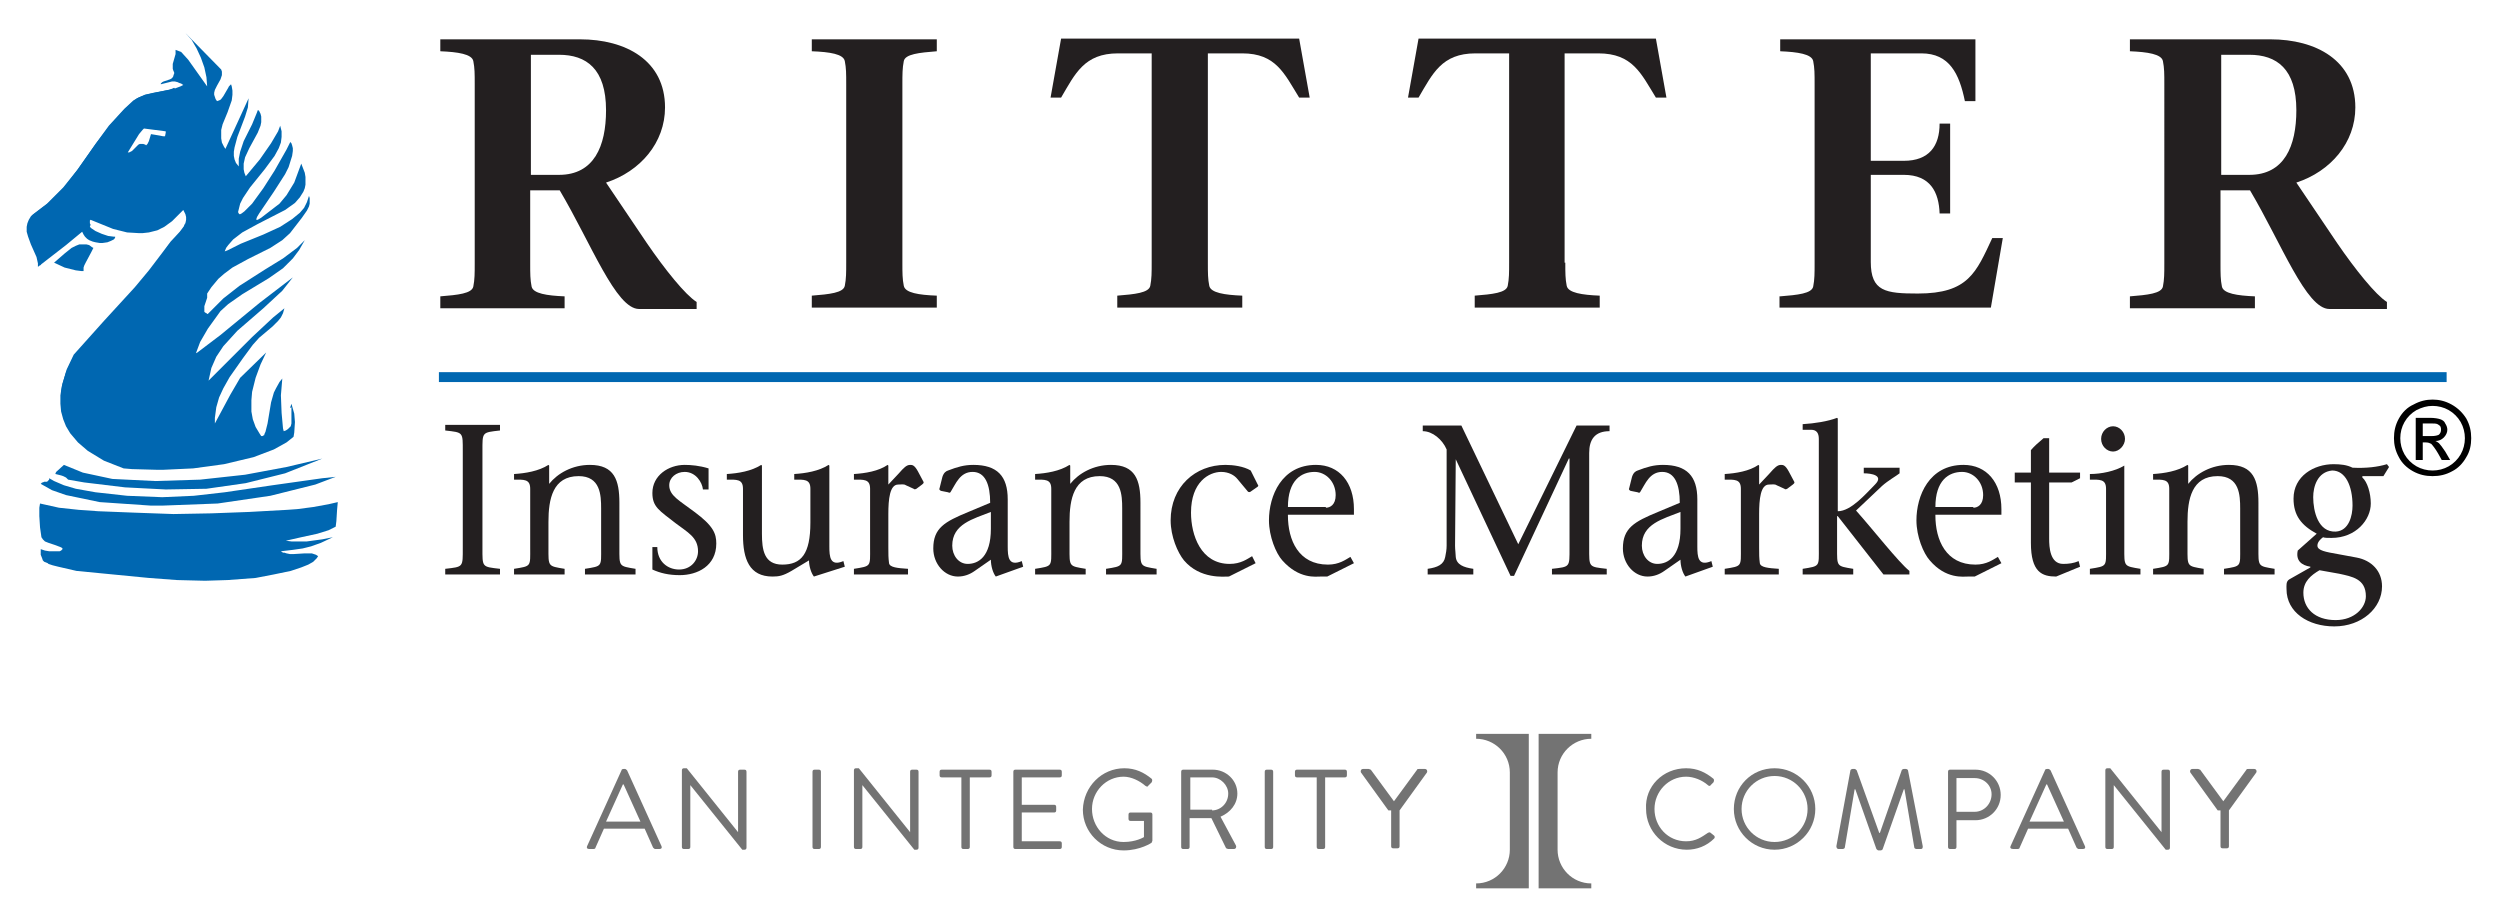 <svg xmlns="http://www.w3.org/2000/svg" xmlns:xlink="http://www.w3.org/1999/xlink" id="Layer_1" x="0" y="0" version="1.1" viewBox="0 0 356 131.3" xml:space="preserve" style="enable-background:new 0 0 356 131.3"><style type="text/css">.st0{fill:#737373}.st1{fill:#231f20}.st2{fill-rule:evenodd;clip-rule:evenodd;fill:#0067b1}.st3{fill:none;stroke:#0067b1;stroke-width:1.409}</style><g><g><g><path d="M83.6,120.5l4.9-10.8c0-0.1,0.1-0.2,0.3-0.2h0.2c0.1,0,0.2,0.1,0.3,0.2l4.9,10.8c0.1,0.2,0,0.4-0.3,0.4h-0.6 c-0.1,0-0.2-0.1-0.3-0.2l-1.2-2.7H86l-1.2,2.7c0,0.1-0.1,0.2-0.3,0.2h-0.6C83.6,120.9,83.5,120.7,83.6,120.5z M91.2,117 c-0.8-1.8-1.6-3.5-2.4-5.3h-0.1l-2.4,5.3H91.2z" class="st0"/><path d="M97.1,109.7c0-0.2,0.1-0.3,0.3-0.3h0.4l7.3,9.1c0,0,0,0,0,0v-8.6c0-0.2,0.1-0.3,0.3-0.3h0.6 c0.2,0,0.3,0.1,0.3,0.3v10.8c0,0.2-0.1,0.3-0.3,0.3h-0.3l-7.4-9.2h0v8.8c0,0.2-0.1,0.3-0.3,0.3h-0.6c-0.2,0-0.3-0.1-0.3-0.3 V109.7z" class="st0"/><path d="M115.7,109.9c0-0.2,0.1-0.3,0.3-0.3h0.6c0.2,0,0.3,0.1,0.3,0.3v10.7c0,0.2-0.1,0.3-0.3,0.3H116 c-0.2,0-0.3-0.1-0.3-0.3V109.9z" class="st0"/><path d="M121.6,109.7c0-0.2,0.1-0.3,0.3-0.3h0.4l7.3,9.1c0,0,0,0,0,0v-8.6c0-0.2,0.1-0.3,0.3-0.3h0.6 c0.2,0,0.3,0.1,0.3,0.3v10.8c0,0.2-0.1,0.3-0.3,0.3h-0.3l-7.4-9.2h0v8.8c0,0.2-0.1,0.3-0.3,0.3h-0.6c-0.2,0-0.3-0.1-0.3-0.3 V109.7z" class="st0"/><path d="M136.9,110.7h-2.8c-0.2,0-0.3-0.1-0.3-0.3v-0.5c0-0.2,0.1-0.3,0.3-0.3h6.8c0.2,0,0.3,0.1,0.3,0.3v0.5 c0,0.2-0.1,0.3-0.3,0.3h-2.8v9.9c0,0.2-0.1,0.3-0.3,0.3h-0.6c-0.2,0-0.3-0.1-0.3-0.3V110.7z" class="st0"/><path d="M144.3,109.9c0-0.2,0.1-0.3,0.3-0.3h6.3c0.2,0,0.3,0.1,0.3,0.3v0.5c0,0.2-0.1,0.3-0.3,0.3h-5.4v3.9h4.6 c0.2,0,0.3,0.1,0.3,0.3v0.5c0,0.2-0.1,0.3-0.3,0.3h-4.6v4.1h5.4c0.2,0,0.3,0.1,0.3,0.3v0.5c0,0.2-0.1,0.3-0.3,0.3h-6.3 c-0.2,0-0.3-0.1-0.3-0.3V109.9z" class="st0"/><path d="M160.1,109.4c1.6,0,2.8,0.6,3.9,1.5c0.1,0.1,0.1,0.3,0,0.5c-0.1,0.1-0.3,0.3-0.5,0.5c-0.1,0.2-0.2,0.1-0.4,0 c-0.8-0.7-2-1.3-3.1-1.3c-2.5,0-4.5,2.1-4.5,4.6c0,2.5,1.9,4.7,4.5,4.7c1.8,0,2.9-0.7,2.9-0.7v-2.3h-1.9c-0.2,0-0.3-0.1-0.3-0.3 V116c0-0.2,0.1-0.3,0.3-0.3h2.8c0.2,0,0.3,0.1,0.3,0.3v3.7c0,0.1-0.1,0.2-0.1,0.3c0,0-1.6,1.1-4,1.1c-3.2,0-5.8-2.6-5.8-5.8 C154.3,112,156.9,109.4,160.1,109.4z" class="st0"/><path d="M168.2,109.9c0-0.2,0.1-0.3,0.3-0.3h4.2c1.9,0,3.5,1.5,3.5,3.4c0,1.5-1,2.7-2.4,3.3l2.2,4.1 c0.1,0.2,0,0.5-0.3,0.5h-0.8c-0.1,0-0.2-0.1-0.3-0.1l-2.1-4.3h-3.1v4.1c0,0.2-0.1,0.3-0.3,0.3h-0.6c-0.2,0-0.3-0.1-0.3-0.3V109.9 z M172.6,115.4c1.2,0,2.3-1,2.3-2.4c0-1.2-1.1-2.3-2.3-2.3h-3.1v4.6H172.6z" class="st0"/><path d="M180.1,109.9c0-0.2,0.1-0.3,0.3-0.3h0.6c0.2,0,0.3,0.1,0.3,0.3v10.7c0,0.2-0.1,0.3-0.3,0.3h-0.6 c-0.2,0-0.3-0.1-0.3-0.3V109.9z" class="st0"/><path d="M187.5,110.7h-2.8c-0.2,0-0.3-0.1-0.3-0.3v-0.5c0-0.2,0.1-0.3,0.3-0.3h6.8c0.2,0,0.3,0.1,0.3,0.3v0.5 c0,0.2-0.1,0.3-0.3,0.3h-2.8v9.9c0,0.2-0.1,0.3-0.3,0.3h-0.6c-0.2,0-0.3-0.1-0.3-0.3V110.7z" class="st0"/><path d="M197.7,115.4l-3.9-5.4c-0.1-0.2,0-0.5,0.3-0.5h0.8c0.1,0,0.2,0.1,0.3,0.1l3.3,4.5l3.3-4.5 c0-0.1,0.1-0.1,0.3-0.1h0.8c0.3,0,0.4,0.3,0.3,0.5l-3.9,5.4v5.1c0,0.2-0.1,0.3-0.3,0.3h-0.6c-0.2,0-0.3-0.1-0.3-0.3V115.4z" class="st0"/><path d="M240.1,109.4c1.6,0,2.8,0.6,3.9,1.5c0.1,0.1,0.1,0.3,0,0.5l-0.4,0.4c-0.1,0.2-0.3,0.1-0.4,0 c-0.8-0.7-2-1.2-3.1-1.2c-2.5,0-4.5,2.1-4.5,4.6c0,2.5,1.9,4.6,4.5,4.6c1.4,0,2.2-0.6,3.1-1.2c0.2-0.1,0.3-0.1,0.4,0l0.5,0.4 c0.1,0.1,0.1,0.3,0,0.4c-1.1,1.1-2.5,1.6-3.9,1.6c-3.2,0-5.8-2.6-5.8-5.8C234.2,112,236.8,109.4,240.1,109.4z" class="st0"/><path d="M252.7,109.4c3.2,0,5.8,2.6,5.8,5.8c0,3.2-2.6,5.8-5.8,5.8s-5.8-2.6-5.8-5.8 C246.9,112,249.4,109.4,252.7,109.4z M252.7,119.9c2.6,0,4.7-2.1,4.7-4.7c0-2.6-2.1-4.7-4.7-4.7s-4.7,2.1-4.7,4.7 C248,117.8,250.1,119.9,252.7,119.9z" class="st0"/><path d="M263.5,109.7c0-0.1,0.2-0.2,0.3-0.2h0.3c0.1,0,0.2,0.1,0.3,0.2l3.2,8.9c0,0,0,0,0.1,0l3.1-8.9 c0-0.1,0.2-0.2,0.3-0.2h0.3c0.1,0,0.3,0.1,0.3,0.2l2.1,10.8c0,0.2,0,0.4-0.3,0.4h-0.6c-0.1,0-0.3-0.1-0.3-0.2l-1.4-8.3 c0,0,0,0-0.1,0l-3,8.5c0,0.1-0.2,0.2-0.3,0.2h-0.3c-0.1,0-0.2-0.1-0.3-0.2l-3-8.5c0,0,0,0-0.1,0l-1.4,8.3c0,0.1-0.2,0.2-0.3,0.2 h-0.6c-0.2,0-0.3-0.2-0.3-0.4L263.5,109.7z" class="st0"/><path d="M277.4,109.9c0-0.2,0.1-0.3,0.3-0.3h3.6c2,0,3.6,1.6,3.6,3.6c0,2-1.6,3.6-3.6,3.6h-2.7v3.8 c0,0.2-0.1,0.3-0.3,0.3h-0.6c-0.2,0-0.3-0.1-0.3-0.3V109.9z M281.2,115.6c1.3,0,2.4-1.1,2.4-2.5c0-1.3-1.1-2.3-2.4-2.3h-2.6v4.8 H281.2z" class="st0"/><path d="M286.3,120.5l4.9-10.8c0-0.1,0.1-0.2,0.3-0.2h0.2c0.1,0,0.2,0.1,0.3,0.2l4.9,10.8c0.1,0.2,0,0.4-0.3,0.4 h-0.6c-0.1,0-0.2-0.1-0.3-0.2l-1.2-2.7h-5.7l-1.2,2.7c0,0.1-0.1,0.2-0.3,0.2h-0.6C286.3,120.9,286.2,120.7,286.3,120.5z M293.9,117c-0.8-1.8-1.6-3.5-2.4-5.3h-0.1l-2.4,5.3H293.9z" class="st0"/><path d="M299.8,109.7c0-0.2,0.1-0.3,0.3-0.3h0.4l7.3,9.1c0,0,0,0,0,0v-8.6c0-0.2,0.1-0.3,0.3-0.3h0.6 c0.2,0,0.3,0.1,0.3,0.3v10.8c0,0.2-0.1,0.3-0.3,0.3h-0.3l-7.4-9.2h0v8.8c0,0.2-0.1,0.3-0.3,0.3h-0.6c-0.2,0-0.3-0.1-0.3-0.3 V109.7z" class="st0"/><path d="M315.8,115.4l-3.9-5.4c-0.1-0.2,0-0.5,0.3-0.5h0.8c0.1,0,0.2,0.1,0.3,0.1l3.3,4.5l3.3-4.5 c0-0.1,0.1-0.1,0.3-0.1h0.8c0.3,0,0.4,0.3,0.3,0.5l-3.9,5.4v5.1c0,0.2-0.1,0.3-0.3,0.3h-0.6c-0.2,0-0.3-0.1-0.3-0.3V115.4z" class="st0"/></g><g><path d="M217.7,104.5v22h-7.5v-0.7c2.7,0,4.8-2.2,4.8-4.8v-11c0-2.7-2.2-4.8-4.8-4.8v-0.7H217.7z" class="st0"/><path d="M219.1,104.5v22h7.5v-0.7c-2.7,0-4.8-2.2-4.8-4.8v-11c0-2.7,2.2-4.8,4.8-4.8v-0.7H219.1z" class="st0"/></g></g><g><g><path d="M68.7,78c0,2.8-0.1,2.7,2.5,3v0.8h-7.8V81c2.6-0.3,2.5-0.2,2.5-3V64.3c0-2.8,0.1-2.7-2.5-3v-0.8h7.8v0.8 c-2.6,0.3-2.5,0.2-2.5,3V78z" class="st1"/><path d="M78.1,78c0,2.7-0.1,2.6,2.3,3v0.8h-7.2V81c2.5-0.4,2.3-0.3,2.3-3v-8.4c0-1.4-0.9-1.3-2.3-1.3v-0.8 c1.6-0.1,3.5-0.4,4.9-1.3l0.1,0.1v2.6c1.2-1.5,3.3-2.7,5.8-2.7c3.5,0,4.2,2.2,4.2,5.4V78c0,2.7-0.1,2.6,2.3,3v0.8h-7.2V81 c2.5-0.4,2.3-0.3,2.3-3v-5.6c0-1.9-0.1-4.6-3.2-4.6c-3.7,0-4.3,3.3-4.3,6.5V78z" class="st1"/><path d="M92.8,77.9h0.8c0,2.1,1.5,3.2,3.1,3.2c1.7,0,2.7-1.3,2.7-2.6c0-2-1.5-2.7-3.2-4c-2.3-1.8-3.3-2.3-3.3-4.3 c0-2.5,2.3-4,4.6-4c0.9,0,2.1,0.1,3.4,0.5v3h-0.8c-0.1-1-1-2.5-2.6-2.5c-1.2,0-2.2,0.8-2.2,1.9c0,1.5,1.5,2.2,3.6,3.8 c2.7,2,3.1,3.1,3.1,4.5c0,3.2-2.7,4.5-5.2,4.5c-1.6,0-2.8-0.3-3.9-0.8V77.9z" class="st1"/><path d="M115.9,82.1c-0.4-0.5-0.7-1.5-0.7-2.3l-2.5,1.5c-1.2,0.7-1.8,0.8-2.7,0.8c-3.3,0-4.2-2.5-4.2-5.9v-6.6 c0-1.4-0.9-1.3-2.3-1.3v-0.8c1.6-0.1,3.5-0.4,4.9-1.3l0.1,0.1V76c0,2.3,0.3,4.4,2.9,4.4c2.7,0,4-1.5,4-6v-4.8 c0-1.4-0.9-1.3-2.3-1.3v-0.8c1.6-0.1,3.5-0.4,4.9-1.3l0.1,0.1v11.5c0,1.5,0.1,2.9,2,2.1l0.2,0.8L115.9,82.1z" class="st1"/><path d="M129,69.1c-0.3-0.2-0.6-0.1-1.1-0.1c-1.2,0-1.4,2.1-1.4,4.2V78c0,1,0,1.4,0.1,2.2c0.1,0.6,1.2,0.7,2.7,0.8 v0.8h-7.7V81c2.5-0.4,2.3-0.3,2.3-3v-8.4c0-1.4-0.9-1.3-2.3-1.3v-0.8c1.6-0.1,3.5-0.4,4.8-1.3l0.1,0.1V69l1.5-1.6 c0.7-0.8,1.1-1.2,1.6-1.2c0.3,0,0.6,0,1.1,0.9l0.8,1.5c0.1,0.2-0.1,0.3-0.2,0.4l-0.8,0.6c-0.2,0.1-0.3,0.1-0.4,0L129,69.1z" class="st1"/><path d="M141.8,82.1c-0.4-0.5-0.7-1.5-0.7-2.4l-2.3,1.6c-0.7,0.5-1.5,0.8-2.4,0.8c-1.9,0-3.5-1.8-3.5-4 c0-2.9,1.6-3.8,5-5.2l3.1-1.3c0-2.6-0.7-4.4-2.5-4.4c-1.8,0-2.4,1.7-3.1,2.8c-0.1,0.2-0.2,0.2-0.4,0.1l-1-0.2 c-0.2-0.1-0.3-0.2-0.2-0.4l0.4-1.6c0.2-0.6,0.5-0.8,0.8-0.9c1.3-0.5,2.3-0.8,3.6-0.8c3.4,0,4.9,1.6,4.9,4.9v6.7 c0,1.5,0.1,2.9,2,2.1l0.2,0.8L141.8,82.1z M141.1,72.9c-2.5,1-5.5,1.7-5.5,4.8c0,1.4,0.9,2.6,2.2,2.6c1.5,0,3.3-1,3.3-5V72.9z" class="st1"/><path d="M152.3,78c0,2.7-0.1,2.6,2.3,3v0.8h-7.2V81c2.5-0.4,2.3-0.3,2.3-3v-8.4c0-1.4-0.9-1.3-2.3-1.3v-0.8 c1.6-0.1,3.5-0.4,4.9-1.3l0.1,0.1v2.6c1.2-1.5,3.3-2.7,5.8-2.7c3.5,0,4.2,2.2,4.2,5.4V78c0,2.7-0.1,2.6,2.3,3v0.8h-7.2V81 c2.5-0.4,2.3-0.3,2.3-3v-5.6c0-1.9-0.1-4.6-3.2-4.6c-3.7,0-4.3,3.3-4.3,6.5V78z" class="st1"/><path d="M178.8,80.2l-3.8,1.9c-0.7,0-4.1,0.4-6.4-2.3c-0.9-1.1-1.9-3.4-1.9-5.7c0-4.8,3.5-7.9,7.8-7.9 c1.1,0,2.6,0.2,3.6,0.8l1,2c0.1,0.1,0.1,0.2,0,0.3l-1,0.7c-0.1,0.1-0.3,0.1-0.4,0l-1.5-1.8c-0.4-0.5-1.2-1-2.3-1 c-1.7,0-4.3,1.4-4.3,5.8c0,3.2,1.4,7.3,5.5,7.3c1.6,0,2.5-0.7,3.2-1.1L178.8,80.2z" class="st1"/><path d="M183.4,73.4c0,3.5,1.5,7,5.7,7c1.6,0,2.5-0.7,3.2-1.1l0.5,0.9l-3.8,1.9h-0.9c-0.7,0-3.1,0.4-5.5-2.3 c-0.9-1-1.9-3.4-1.9-5.7c0-3.5,1.8-7.9,6.7-7.9c3.3,0,5.4,2.5,5.4,6.3v0.8H183.4z M188.8,72.3c0.6,0,1.4-0.4,1.4-1.8 c0-1.9-1.4-3.3-3-3.3c-1.9,0-3.8,1.2-3.8,5H188.8z" class="st1"/><path d="M207.3,65.4L207.3,65.4l-0.1,12.3c0,0.6,0.1,1.2,0.1,1.6c0.1,1.1,1.1,1.5,2.5,1.7v0.8h-6.5V81 c1.4-0.2,2.3-0.6,2.5-1.7c0.1-0.5,0.2-1,0.2-1.6V64c-0.6-1.4-2-2.6-3.4-2.6v-0.8h5.5l8.1,16.9l8.3-16.9h4.7v0.8 c-2.1,0-2.9,1.2-2.9,3.1V78c0,2.8-0.1,2.7,2.5,3v0.8H221V81c2.6-0.3,2.5-0.2,2.5-3V65.3h-0.1L215.6,82h-0.5L207.3,65.4z" class="st1"/><path d="M240,82.1c-0.4-0.5-0.7-1.5-0.7-2.4l-2.3,1.6c-0.7,0.5-1.5,0.8-2.4,0.8c-1.9,0-3.5-1.8-3.5-4 c0-2.9,1.6-3.8,5-5.2l3.1-1.3c0-2.6-0.7-4.4-2.5-4.4c-1.8,0-2.4,1.7-3.1,2.8c-0.1,0.2-0.2,0.2-0.4,0.1l-1-0.2 c-0.2-0.1-0.3-0.2-0.2-0.4l0.4-1.6c0.2-0.6,0.5-0.8,0.8-0.9c1.3-0.5,2.3-0.8,3.6-0.8c3.4,0,4.9,1.6,4.9,4.9v6.7 c0,1.5,0.1,2.9,2,2.1l0.2,0.8L240,82.1z M239.3,72.9c-2.5,1-5.5,1.7-5.5,4.8c0,1.4,0.9,2.6,2.2,2.6c1.5,0,3.3-1,3.3-5V72.9z" class="st1"/><path d="M253,69.1c-0.3-0.2-0.6-0.1-1.1-0.1c-1.2,0-1.4,2.1-1.4,4.2V78c0,1,0,1.4,0.1,2.2c0.1,0.6,1.2,0.7,2.7,0.8 v0.8h-7.7V81c2.5-0.4,2.3-0.3,2.3-3v-8.4c0-1.4-0.9-1.3-2.3-1.3v-0.8c1.6-0.1,3.5-0.4,4.8-1.3l0.1,0.1V69l1.5-1.6 c0.7-0.8,1.1-1.2,1.6-1.2c0.3,0,0.6,0,1.1,0.9l0.8,1.5c0.1,0.2-0.1,0.3-0.2,0.4l-0.8,0.6c-0.2,0.1-0.3,0.1-0.4,0L253,69.1z" class="st1"/><path d="M271.8,81.8h-3.6l-6.5-8.3h-0.1V78c0,2.7-0.1,2.6,2.3,3v0.8h-7.2V81c2.5-0.4,2.3-0.3,2.3-3V62.5 c0-0.8-0.3-1.3-1.1-1.3h-1.2v-0.8c1.7-0.1,3.6-0.4,4.9-0.9l0.1,0.1v13.2c1.9,0,4-2.5,5.3-3.8c1.3-1.3-0.5-1.6-1.6-1.6v-0.8h5.1 v0.8c-0.5,0.4-1.6,1-2.5,1.8l-3.7,3.5c2.5,2.8,6,7.3,7.6,8.6V81.8z" class="st1"/><path d="M275.6,73.4c0,3.5,1.5,7,5.7,7c1.6,0,2.5-0.7,3.2-1.1l0.5,0.9l-3.8,1.9h-0.9c-0.7,0-3.2,0.4-5.5-2.3 c-0.9-1-1.9-3.4-1.9-5.7c0-3.5,1.8-7.9,6.7-7.9c3.3,0,5.4,2.5,5.4,6.3v0.8H275.6z M281,72.3c0.6,0,1.4-0.4,1.4-1.8 c0-1.9-1.4-3.3-3-3.3c-1.9,0-3.8,1.2-3.8,5H281z" class="st1"/><path d="M296.2,68.1l-1.2,0.6h-3.2v8c0,1.2,0.1,3.6,2,3.6c0.8,0,1.5-0.1,2.2-0.4l0.2,0.8l-3.4,1.4 c-2,0-3.6-0.6-3.6-4.8v-8.6h-2.3v-1.4h2.3v-3.2c0.5-0.6,1.1-1.1,1.8-1.7h0.8v4.9h4.4V68.1z" class="st1"/><path d="M302.5,66.3V78c0,2.7-0.1,2.6,2.3,3v0.8h-7.2V81c2.5-0.4,2.3-0.3,2.3-3v-8.4c0-1.4-0.9-1.3-2.3-1.3v-0.8 C299.2,67.5,301.2,67.1,302.5,66.3L302.5,66.3z M300.9,60.7c0.9,0,1.7,0.8,1.7,1.8c0,0.9-0.8,1.8-1.7,1.8c-0.9,0-1.7-0.8-1.7-1.8 C299.2,61.5,300,60.7,300.9,60.7z" class="st1"/><path d="M311.5,78c0,2.7-0.1,2.6,2.3,3v0.8h-7.2V81c2.5-0.4,2.3-0.3,2.3-3v-8.4c0-1.4-0.9-1.3-2.3-1.3v-0.8 c1.6-0.1,3.5-0.4,4.9-1.3l0.1,0.1v2.6c1.2-1.5,3.3-2.7,5.8-2.7c3.5,0,4.2,2.2,4.2,5.4V78c0,2.7-0.1,2.6,2.3,3v0.8h-7.2V81 c2.5-0.4,2.3-0.3,2.3-3v-5.6c0-1.9-0.1-4.6-3.2-4.6c-3.7,0-4.3,3.3-4.3,6.5V78z" class="st1"/><path d="M336.4,68c0.7,0.6,1.2,2.2,1.2,3.7c0,2.3-2.1,4.9-5.6,4.9c-0.5,0-1,0-1.2-0.1c-0.4,0.3-0.8,0.7-0.8,1.2 c0,0.7,1.2,0.9,2.9,1.2l2.7,0.5c2.1,0.4,3.6,1.9,3.6,4.1c0,3.1-2.9,5.7-6.8,5.7c-3.7,0-6.8-2-6.8-5.3c0-0.5-0.1-1.1,0.4-1.4 l3-1.7v-0.1c-1.3-0.2-2.1-0.9-1.8-2.3l2.7-2.4c-2.2-1.2-3.3-2.6-3.3-5c0-3.2,2.9-4.9,5.7-4.9c1,0,1.9,0.1,2.7,0.5 c1.9,0.1,3.6-0.1,4.9-0.5l0.3,0.4l-0.8,1.3H336.4z M330.3,81.2c-1.2,0.7-2.3,1.6-2.3,3.2c0,2.2,1.6,3.9,4.6,3.9 c2.7,0,4.3-1.8,4.3-3.4c0-2.5-2-2.8-3.8-3.2L330.3,81.2z M329.4,70.8c0,2,0.7,5,3.2,4.9c1.9-0.1,2.4-2.3,2.4-3.7c0-2.8-1-5-2.9-5 C330,67.2,329.4,69.3,329.4,70.8z" class="st1"/></g><g><path d="M62.7,5.6h19.9c6.5,0,12.1,3,12.1,9.7c0,5-3.5,9.1-8.4,10.7l5.8,8.6c2.6,3.8,5.5,7.4,7.1,8.4v1H91 c-3.3,0-6.8-9.3-11.3-16.9h-4.2v10.4c0,1.5,0,2.3,0.2,3.3c0.2,1,2.2,1.3,4.7,1.4v1.7H62.7v-1.7c2.5-0.2,4.5-0.4,4.7-1.4 c0.2-1,0.2-1.9,0.2-3.3V12c0-1.5,0-2.3-0.2-3.3c-0.2-1-2.2-1.3-4.7-1.4V5.6z M75.6,24.9h4c5,0,6.7-4.1,6.7-9.2 c0-5.9-2.8-7.9-6.7-7.9h-4V24.9z" class="st1"/><path d="M128.5,37.4c0,1.5,0,2.3,0.2,3.3c0.2,1,2.1,1.3,4.7,1.4v1.7h-17.8v-1.7c2.5-0.2,4.5-0.4,4.7-1.4 c0.2-1,0.2-1.9,0.2-3.3V12c0-1.5,0-2.3-0.2-3.3c-0.2-1-2.1-1.3-4.7-1.4V5.6h17.8v1.7c-2.5,0.2-4.5,0.4-4.7,1.4 c-0.2,1-0.2,1.9-0.2,3.3V37.4z" class="st1"/><path d="M172,37.4c0,1.5,0,2.3,0.2,3.3c0.2,1,2.2,1.3,4.7,1.4v1.7h-17.8v-1.7c2.5-0.2,4.5-0.4,4.7-1.4 c0.2-1,0.2-1.9,0.2-3.3V7.6h-4.8c-4.8,0-6.1,2.9-8.1,6.3h-1.5l1.5-8.4H185l1.5,8.4H185c-2.1-3.4-3.3-6.3-8.1-6.3H172V37.4z" class="st1"/><path d="M222.9,37.4c0,1.5,0,2.3,0.2,3.3c0.2,1,2.2,1.3,4.7,1.4v1.7H210v-1.7c2.5-0.2,4.5-0.4,4.7-1.4 c0.2-1,0.2-1.9,0.2-3.3V7.6h-4.8c-4.8,0-6.1,2.9-8.1,6.3h-1.5l1.5-8.4h33.8l1.5,8.4h-1.5c-2.1-3.4-3.3-6.3-8.2-6.3h-4.8V37.4z" class="st1"/><path d="M253.5,42.2c2.5-0.2,4.5-0.4,4.7-1.4c0.2-1,0.2-1.9,0.2-3.3V12c0-1.5,0-2.3-0.2-3.3c-0.2-1-2.2-1.3-4.7-1.4 V5.6h27.8v8.8h-1.5c-0.8-3.9-2.2-6.8-6.2-6.8h-7.2v15.3h4.7c3.6,0,5.1-2.1,5.1-5.3h1.5v12.8h-1.5c-0.1-3-1.3-5.5-5.1-5.5h-4.7 v12.4c0,4.2,2.1,4.5,6.7,4.5c7.2,0,8.3-3,10.6-7.9h1.5l-1.7,9.9h-30.1V42.2z" class="st1"/><path d="M303.4,5.6h19.9c6.5,0,12.1,3,12.1,9.7c0,5-3.5,9.1-8.4,10.7l5.8,8.6c2.6,3.8,5.5,7.4,7.1,8.4v1h-8.2 c-3.3,0-6.8-9.3-11.3-16.9h-4.2v10.4c0,1.5,0,2.3,0.2,3.3c0.2,1,2.2,1.3,4.7,1.4v1.7h-17.8v-1.7c2.5-0.2,4.5-0.4,4.7-1.4 c0.2-1,0.2-1.9,0.2-3.3V12c0-1.5,0-2.3-0.2-3.3c-0.2-1-2.2-1.3-4.7-1.4V5.6z M316.3,24.9h4c5,0,6.7-4.1,6.7-9.2 c0-5.9-2.8-7.9-6.7-7.9h-4V24.9z" class="st1"/></g><g><g><polyline points="47.8 67.9 44.9 69 38.5 70.6 31 71.7 23.1 72 21.5 72 14.2 71.5 9.4 70.5 7.4 69.8 5.8 68.9 6 68.7 6.1 68.7 6.3 68.6 6.5 68.6 6.7 68.6 6.8 68.5 6.9 68.4 7 68.3 7 68.1 7.7 68.5 9.1 69.1 10.8 69.6 13.6 70.1 18.1 70.6 23.1 70.8 27.6 70.6 32 70.1 38.8 69.1 45.9 68.1" class="st2"/><polyline points="45.9 65.3 40.6 67.4 35 68.8 29.4 69.6 23.6 69.7 17.8 69.4 12 68.7 9.7 68.3 9.4 68 9 67.8 8.7 67.7 7.9 67.5 7.9 67.5 7.9 67.5 7.9 67.4 7.9 67.4 8 67.2 9.1 66.2 11.8 67.3 16 68.2 22.1 68.5 28.5 68.3 34.9 67.6 40.8 66.5" class="st2"/><polyline points="13.3 35.3 13 35.9 12.2 37.4 12 37.8 11.9 38.1 11.9 38.5 11.9 38.6 11.6 38.6 10.8 38.5 9.2 38.1 7.7 37.4 9.2 36.1 10.2 35.3 10.8 35 11.3 34.8 11.9 34.8 12.3 34.8 12.7 34.9 13.1 35.2" class="st2"/><polyline points="24.8 12.5 25.1 12.9 25.2 13.2 25.3 13.3 25.2 13.5 25.1 13.7 25 13.8 24.6 14 24 14.2 22.7 14.4 21.7 14.5 20.5 15 19.3 15.6 18.2 16.4 17.1 17.3 16.1 18.3 15.3 19.4 14.8 20.1 14.3 21.3 13.6 23.7 12.9 26.3 12.3 27.7 11.8 28.6 11.2 29.3 10.7 29.7 8.7 30.7 6.6 31.5 5.6 31.8 5.4 32 5.3 32.1 5.2 32.2 5.2 32.4 5.5 34.2 5.8 37 5.8 37.7 5.7 37.8 5.6 37.4 5.4 36.4 4.6 34.6 4.2 33.5 4.1 32.8 4 32.3 4.1 32.1 4.1 31.6 4.3 31.2 4.6 30.7 4.8 30.5 6.9 28.9 9.2 26.6 11.1 24.1 13.7 20.4 15.7 17.8 17.8 15.5 19 14.4 19.5 14 20.6 13.5 21.9 13.2 24.1 12.8" class="st2"/><polyline points="26.4 31.7 26.5 33.6 26.5 35.4 26.2 37.1 25.8 38.8 25.3 40.1 24.6 41.3 23.8 42.3 23.2 42.8 21.7 43.9 21.1 44.5 20.8 44.9 20.1 46.2 19.6 47.8 19.3 49.6 19.1 51.6 19.1 53.4 19.2 56.3 19.4 56.8 19.7 57.7 20.3 58.8 21.1 59.9 22 60.9 22.8 61.6 23.4 62 25.6 62.7 27.7 63.3 29.9 63.7 32.1 64 36.6 64.2 37.5 64.2 34.7 65.1 32 65.8 29 66.3 25.6 66.7 23.3 66.7 19.4 66.4 17.8 66.2 15 65.1 12.7 63.7 11.3 62.6 10.1 61.2 9.5 60.3 9.1 59.3 8.8 58.2 8.7 57 8.7 55.8 8.9 54.6 9.5 52.6 10.5 50.5 14.8 45.7 19.2 40.9 21.2 38.5 23.1 36 24.3 34.4 25.6 33 26.2 32.2" class="st2"/><polyline points="17.3 46.8 15.8 52.1 15.4 55.2 15.3 57 15.5 58 15.8 58.8 16.2 59.6 16.7 60.2 17.3 60.7 18.4 61.4 21.9 63.1 23.6 63.7 26.8 64.6 24.2 64.8 21.8 64.9 20.8 65 18.9 64.8 18.7 64.7 16.4 63.8 14.6 62.7 13.4 61.7 12.5 60.5 12 59.7 11.4 58.3 11.1 56.7 11.1 55 11.3 53.2 12.1 50.6 14.1 48.3 14.8 47.6 15.6 47.1 16.2 46.9 16.8 46.8" class="st2"/><polyline points="31.5 61 31.9 60.6 32.3 60.1 32.4 60.1 32.5 59.9 32.6 60.1 32.7 60.3 32.8 60.5 32.8 60.7 32.7 60.8 32.6 61 32.5 61.2 32.1 61.6 31.7 61.9 30.8 62.2 29.7 62.4 29.3 62.4 28.5 62.3 27.6 62.2 26.8 61.8 26 61.4 25.2 60.8 24.5 60.1 23.8 59.1 23.4 58.1 23.2 56.8 23.1 54.5 23.4 50.7 24.6 45.7 26 41.7 27.4 39 28.9 36.8 30 35.6 31.2 34.7 31.9 34.3 32.2 34.2 31.9 34.4 31.4 34.8 30.8 35.4 30.1 36.5 29.4 38.1 28.4 40.9 27.5 44.7 26.8 48.7 26.4 53 26.6 55.5 26.9 57 27.3 58.3 27.6 58.9 28.4 59.9 28.9 60.3 29.5 60.6 30.1 60.8 30.8 60.9" class="st2"/><polyline points="23.3 17.9 24.4 19.7 24.5 20.2 24.6 20.5 24.5 20.8 24.4 21.1 23.8 21.9 23.3 22.4 22.7 23 21.9 23.4 21.1 23.6 22.6 23.7 24.5 23.6 25.5 23.4 25.9 23.3 26.2 23.1 26.3 23 26.4 22.9 26.5 22.8 26.5 22.6 26.5 22.6 26.6 22.6 26.6 22.7 26.7 22.7 26.8 22.9 26.9 23.4 27.3 25.2 27.5 26.9 28.3 25.8 28.9 24.8 29.3 23.8 29.4 22.8 29.3 21.8 29.1 20.9 28.7 20.1 28.2 19.4 27.7 18.7 27 18.2 26.3 17.7 25.6 17.5 25 17.3 24.6 17.3 24 17.4 23.8 17.5 23.5 17.7" class="st2"/></g></g><path d="M44.1,28.2L44,27.9l-0.3,0.9l-0.4,0.8l-0.6,0.7l-1.1,0.9l-1.7,1.1l-2.4,1.1l-3.2,1.3l-1.8,0.9L32,35.8 l0.2-0.5l0.3-0.4l0.7-0.8l1.3-1l2.2-1.2l3.9-2l1.4-1l0.7-0.8l0.5-0.8l0.2-0.5l0.1-0.5l0-0.5l0-0.6l-0.1-0.6l-0.5-1.3L41.9,26 l-1.1,1.8l-1,1.2L37.2,31l-0.5,0.3l-0.1,0l-0.1,0l0-0.1l0.1-0.3l0.3-0.5l2.1-3.1l1.6-2.5l0.5-1l0.5-1.6l0.1-0.7l0-0.4l-0.1-0.4 l-0.1-0.3l-0.2-0.2l0,0.1l-0.5,1l-1.7,3l-1.6,2.5l-1.6,2.2l-1.1,1.1l-0.4,0.3l-0.2,0.1l-0.1,0l-0.1-0.1l-0.1-0.2l0.1-0.4l0.2-0.8 l0.4-0.8l1-1.5l2.1-2.6l1.4-1.9l0.6-1.1l0.3-0.8l0.1-0.8l0-0.8l-0.2-0.8l-0.3,0.8l-1,1.7l-1.6,2.3L35,25.1l-0.2-0.5l-0.1-0.5 l0-0.4l0-0.4l0.2-0.9l0.6-1.3l1.2-2.2l0.4-1l0.1-0.5l0-0.8l-0.1-0.4l-0.1-0.2l-0.1-0.2l-0.1-0.1L37,15.7l-0.1,0l-0.2,0l-0.1,0.3 l-0.7,1.7l-1.2,2.4l-0.5,1.5l-0.2,1l0,1.1l-0.4-0.5l-0.2-0.5l-0.1-0.5l0-0.6l0.1-0.6l0.4-1.5l1.1-2.9l0.4-1.3l0.1-1.3l-3.3,7.2 l-0.2-0.3l-0.3-0.6l-0.1-0.6l0-0.6l0-0.6l0.2-0.8l0.7-1.7l0.6-1.7l0.1-0.8l0-0.6l-0.1-0.6l-0.1-0.3l-0.3,0.3l-0.1,0.2l-0.7,1.2 l-0.3,0.4l-0.1,0.1l-0.2,0.1l-0.3,0.1l-0.2-0.3l-0.1-0.3l-0.1-0.3l0-0.3l0.1-0.4l0.3-0.6l0.5-0.9l0.1-0.3l0.1-0.3l0-0.5l-0.1-0.3 l-5.1-5.2l0.9,1l0.7,1.2l0.6,1.3l0.5,1.4l0.3,1.4l0.1,1.3l-2.7-3.8l-1-1.1L25,7.1l0,0.2l0,0.4l-0.4,1.4l0,0.4l0,0.3l0.1,0.3 l0.1,0.2l0,0.2l-0.1,0.2l0,0.1L24.6,11l-0.1,0.1l-0.1,0.1l-0.2,0.1l-0.9,0.3l-0.2,0.1l-0.1,0.1l-0.1,0.1l0,0.1l0.4-0.1l1.2-0.3 l0.4,0l0.4,0.1l0.2,0.1l0.3,0.1l0.3,0.2l-0.4,0.2l-0.8,0.3L23,13l-2.3,0.5l-1,0.4l-0.7,0.4l-1.3,1.2l-2.2,2.4l-1.9,2.6l-2.6,3.7 l-2,2.5l-2.3,2.3l-2.1,1.6l-0.2,0.2l-0.3,0.5l-0.2,0.5l-0.1,0.5l0,0.2l0,0.5l0.2,0.7l0.4,1.1l0.8,1.8l0.2,0.9l0,0.5l4-3.1l2.3-1.9 l0.1,0.2l0.1,0.2l0.2,0.3l0.3,0.3l0.3,0.2l0.5,0.2l0.4,0.1l0.6,0.1h0.4l0.7-0.1l0.5-0.2l0.4-0.2l0.1-0.1l0.1-0.2l0-0.1l-0.1,0 l-0.1,0l-0.8-0.1l-0.9-0.3l-0.9-0.4l-0.6-0.4l-0.2-0.2L12.9,32l-0.1-0.2l0-0.2l0-0.2l0.1-0.1l3.2,1.3l2,0.5l1.7,0.1l0.5,0l0.9-0.1 l1.2-0.3l1-0.5l1.1-0.8l1.6-1.6l0.2,0.4l0.1,0.2l0.1,0.4l0,0.4l-0.1,0.5l-0.3,0.7l-0.8,1l-1.3,1.4l-1,1.5l-1.9,2.5l-2,2.4 l-4.4,4.8l-4.3,4.8l-1,2.1l-0.6,2l-0.2,1.3l0,1.2l0.1,1.1l0.3,1.1l0.4,1l0.6,1l1.1,1.3l1.4,1.2l2.3,1.4l2.8,1.1l1.2,0.1l3.6,0.1 l0.8,0l4.3-0.2l4.4-0.6l4.2-1l2.9-1.1l1.8-1l1-0.8l0.1-0.6l0.1-1.5l-0.1-1.2l-0.4-1.4l-0.1,0.3l-0.1,0.3L41.5,58l0,0.3l0,1.7 l0,0.3l-0.1,0.4l-0.1,0.1L41.1,61L41,61.1l-0.3,0.2l-0.3,0.1l-0.1-0.4l-0.2-2.2L40,56.3l0.2-2.4l-0.4,0.5l-0.5,0.9L39,55.9 l-0.4,1.4l-0.5,3l-0.3,1.2l-0.1,0.2L37.6,62L37.5,62l-0.1,0.1l-0.1,0l-0.1,0l-0.2-0.3l-0.6-1l-0.4-1.1l-0.2-1.1l0-1.6l0.1-1.2 l0.5-2l0.7-1.9l0.8-1.7l-3.7,3.6l-1.4,2.4l-2.2,4.1v-0.8l0.2-1.5l0.4-1.4l0.6-1.3l0.9-1.6l1.9-2.7l1.4-1.9l0.9-1l1.9-1.6l0.8-0.8 l0.4-0.5l0.3-0.6l0.2-0.7l-1.6,1.3l-3,2.8l-4.2,4.2l-2,2l0.4-1.8l0.7-1.6l1-1.5l2-2.2l3.7-3.2l2.7-2.5l1.5-1.9L37,43.1l-5.6,4.6 l-3.3,2.5l-0.2,0.1l0,0l0.6-1.6l1.1-1.9l1.8-2.5l1.1-1l2-1.4l3.8-2.3l2-1.4l1.4-1.4l0.9-1.2l0.8-1.4l-1.1,1.1l-2,1.5l-2.6,1.6 l-3.6,2.3l-2.3,1.8l-2.2,2.2l-0.1,0l-0.1-0.1l-0.2-0.1l-0.1-0.1l0-0.1l0-0.2l0-0.3l0-0.2l0.4-1.2l0-0.2l0-0.2l0-0.2l0.6-0.9l1-1.2 l0.8-0.7l1.2-0.9l2.2-1.2l3.2-1.6l1.7-1.1l1.1-1l1.7-2.2l0.7-1l0.3-0.6l0.1-0.4l0-0.4L44.1,28.2z M23.5,19.4l-0.1,0l-0.2,0 l-0.5-0.1l-1.2-0.2l-0.3,1L21,20.5l-0.2,0.2l-0.1-0.1l-0.3-0.1l-0.2,0l-0.2,0l-0.1,0l-0.2,0.1l-0.2,0.2l-0.7,0.7l-0.2,0.1 l-0.2,0.1l-0.2,0l0.8-1.3l0.8-1.3l0.5-0.6l0.2-0.2l3.1,0.4l0,0.1l0,0.1L23.5,19.4z" class="st2"/><line x1="62.5" x2="348.4" y1="53.7" y2="53.7" class="st3"/><polyline points="47.8 75 46.8 75.5 45.2 76 42.9 76.5 40.7 77 41.5 77.1 42.2 77.1 42.6 77.1 43.7 77.1 45.9 76.8 47.4 76.5 45.7 77.3 44.3 77.8 43.1 78.1 41.7 78.3 40 78.5 40.3 78.7 40.5 78.7 40.8 78.8 41.3 78.9 41.8 78.9 43.4 78.8 44.1 78.8 44.4 78.8 44.7 78.9 45 79 45.3 79.2 45.1 79.5 44.6 80 43.9 80.4 42.9 80.8 41.4 81.3 39 81.8 36.4 82.3 32.4 82.6 29.2 82.7 25.2 82.6 21.2 82.3 14 81.6 10.9 81.3 8.3 80.7 7.5 80.5 6.9 80.3 6.8 80.2 6.3 80 6.1 79.8 6 79.5 5.8 79 5.8 78.5 5.8 78.2 6.4 78.4 7 78.5 7.6 78.5 7.9 78.5 8.2 78.5 8.4 78.5 8.5 78.5 8.7 78.4 8.8 78.3 8.9 78.2 8.9 78.2 8.9 78.2 8.9 78.1 8.9 78.1 8.8 78 8.6 77.9 7.8 77.6 6.9 77.3 6.4 77.1 6.1 76.8 5.9 76.5 5.7 75.1 5.6 73.5 5.6 72.3 5.7 71.7 8.4 72.3 11.2 72.6 14 72.8 19.1 73 24.7 73.2 30.1 73.1 35.5 72.9 40.9 72.6 42.3 72.5 44.6 72.2 46.8 71.8 48.1 71.5 48 72.6 47.9 74.2" class="st2"/><g><path d="M346.4,56.9c0.9,0,1.8,0.2,2.7,0.7c0.9,0.5,1.6,1.2,2.1,2c0.5,0.9,0.7,1.8,0.7,2.8c0,1-0.2,1.9-0.7,2.7 c-0.5,0.9-1.2,1.6-2,2c-0.9,0.5-1.8,0.7-2.8,0.7c-1,0-1.9-0.2-2.8-0.7c-0.9-0.5-1.6-1.2-2-2c-0.5-0.9-0.7-1.8-0.7-2.7 c0-1,0.2-1.9,0.7-2.8c0.5-0.9,1.2-1.6,2.1-2C344.6,57.1,345.5,56.9,346.4,56.9z M346.4,57.8c-0.8,0-1.5,0.2-2.3,0.6 c-0.7,0.4-1.3,1-1.7,1.7c-0.4,0.7-0.6,1.5-0.6,2.3c0,0.8,0.2,1.6,0.6,2.3c0.4,0.7,1,1.3,1.7,1.7c0.7,0.4,1.5,0.6,2.3,0.6 c0.8,0,1.6-0.2,2.3-0.6c0.7-0.4,1.3-1,1.7-1.7c0.4-0.7,0.6-1.5,0.6-2.3c0-0.8-0.2-1.6-0.6-2.3c-0.4-0.7-1-1.3-1.7-1.7 C348,58,347.2,57.8,346.4,57.8z M344,65.4v-5.9h2c0.7,0,1.2,0.1,1.5,0.2c0.3,0.1,0.6,0.3,0.7,0.6c0.2,0.3,0.3,0.6,0.3,0.9 c0,0.4-0.2,0.8-0.5,1.1c-0.3,0.3-0.7,0.5-1.2,0.5c0.2,0.1,0.4,0.2,0.5,0.3c0.2,0.2,0.5,0.6,0.9,1.2l0.7,1.2h-1.2l-0.5-0.9 c-0.4-0.7-0.8-1.2-1-1.4c-0.2-0.1-0.4-0.2-0.8-0.2H345v2.5H344z M345,62.1h1.2c0.6,0,0.9-0.1,1.1-0.2c0.2-0.2,0.3-0.4,0.3-0.7 c0-0.2,0-0.3-0.1-0.5c-0.1-0.1-0.2-0.2-0.4-0.3c-0.2-0.1-0.5-0.1-1-0.1H345V62.1z"/></g></g></g></svg>